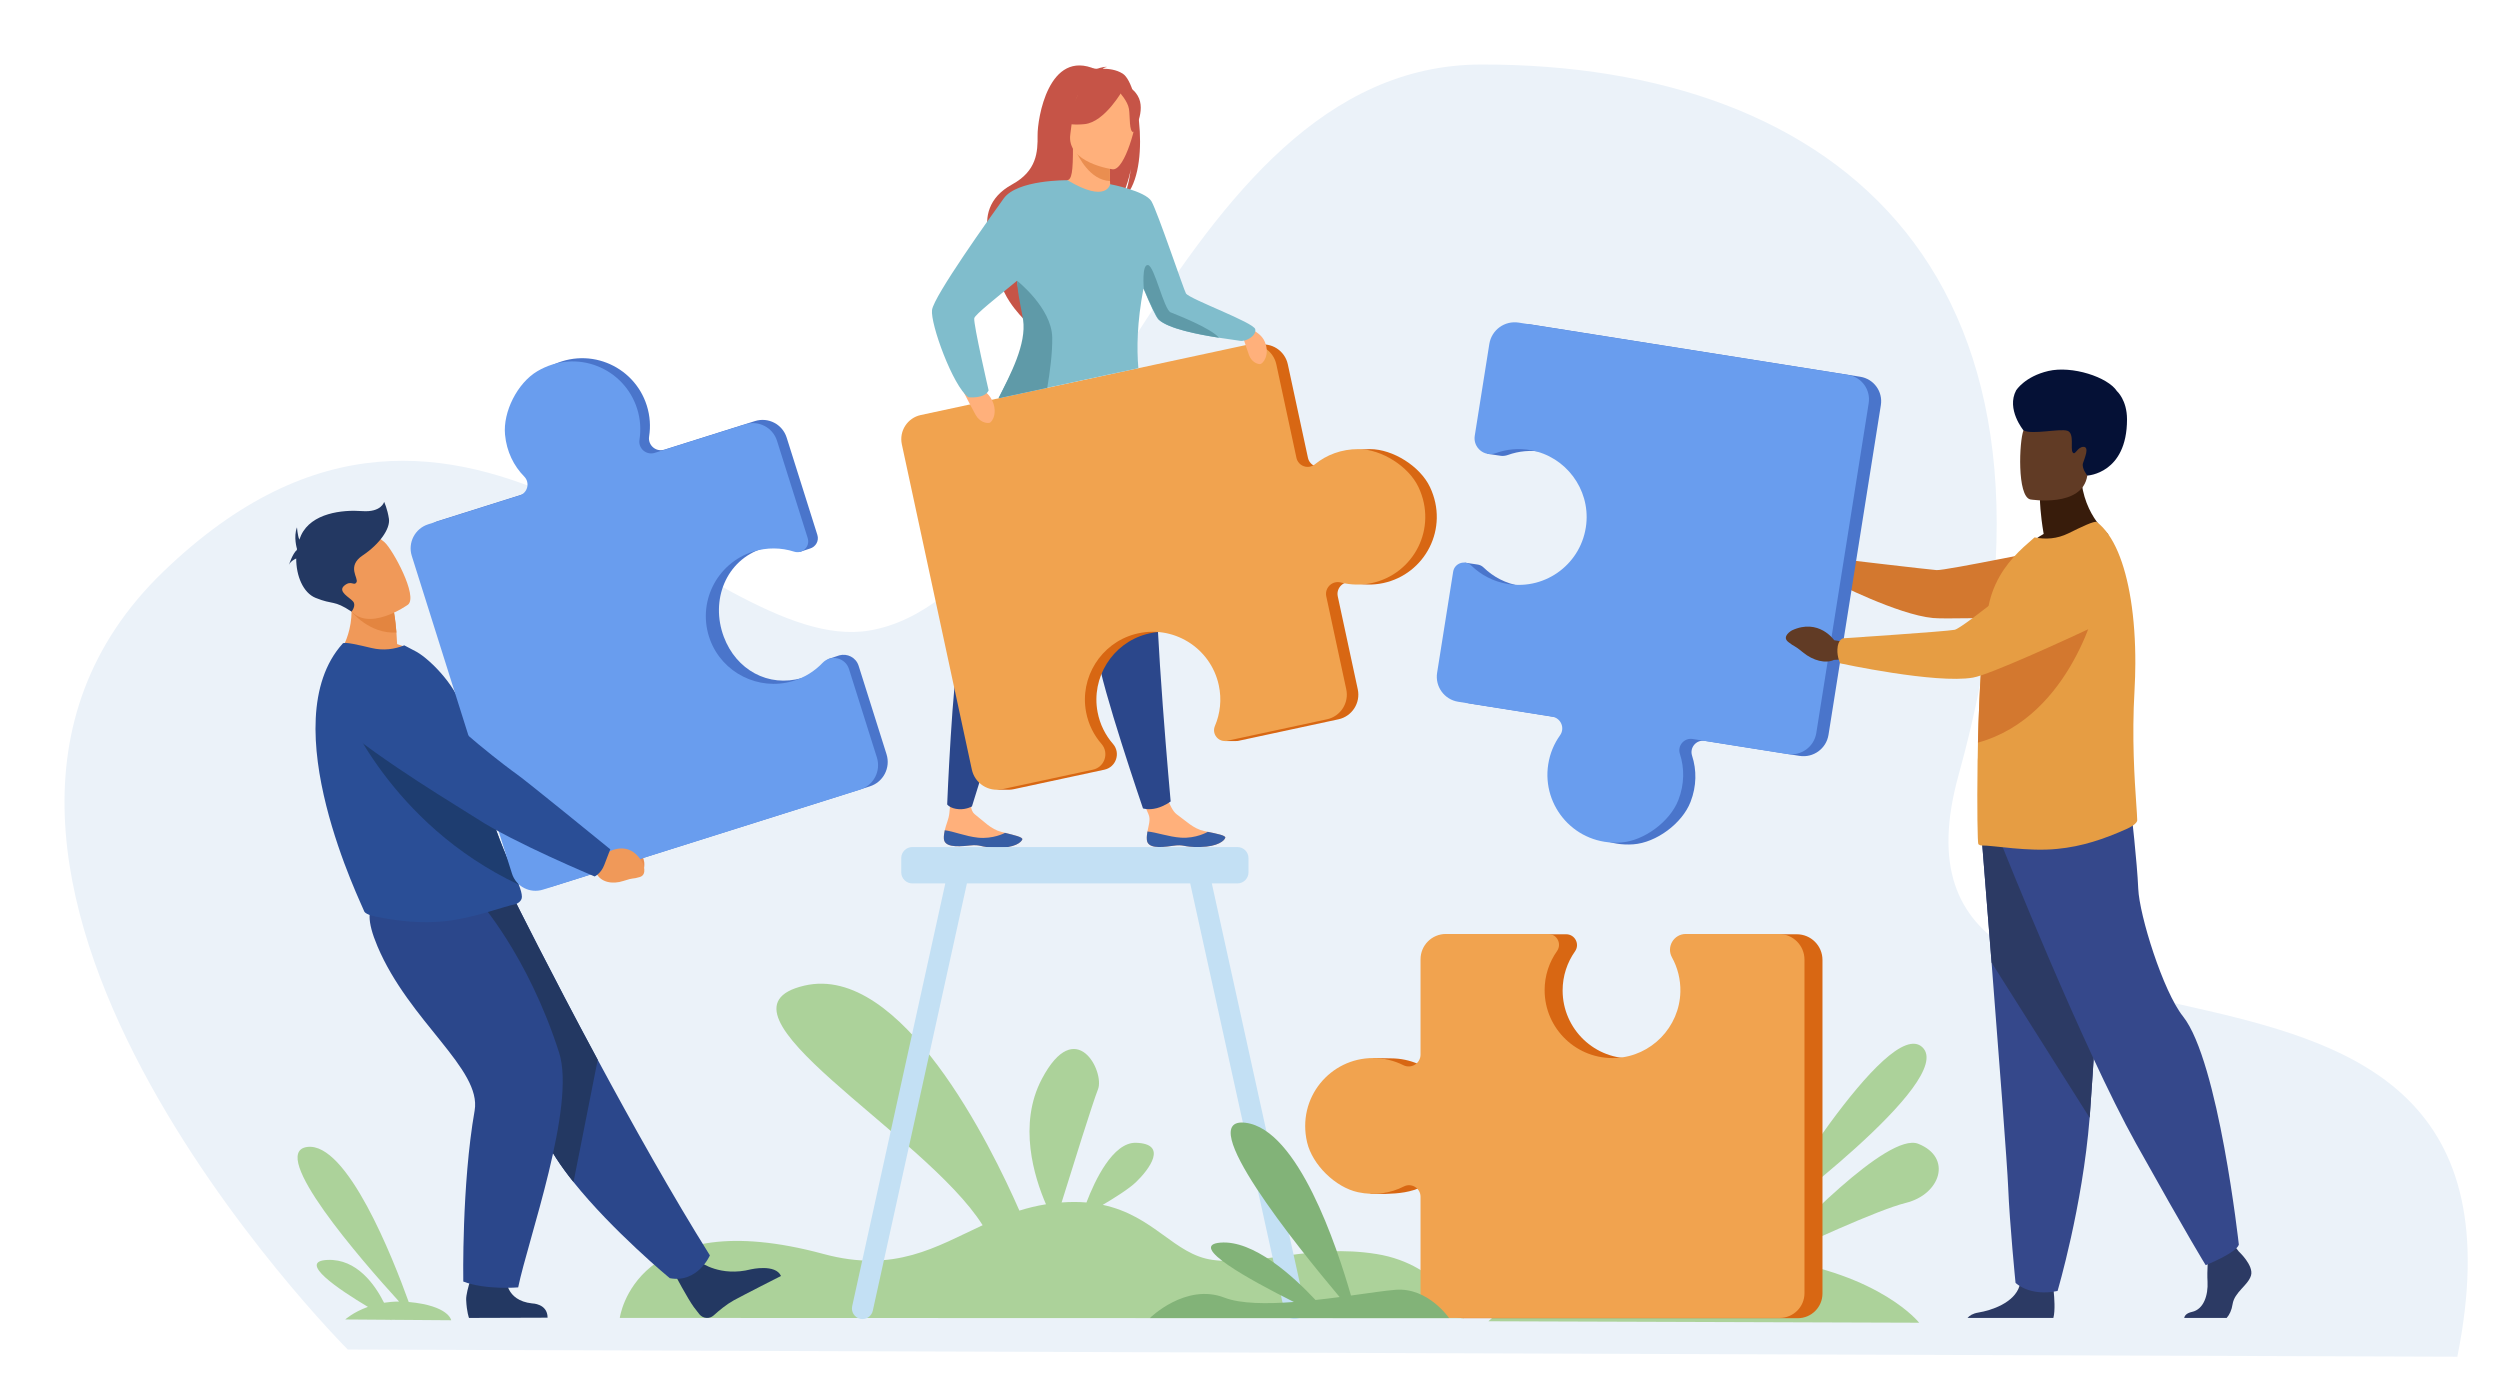 <svg width="620" height="345" viewBox="0 0 620 345" fill="none" xmlns="http://www.w3.org/2000/svg">
<g filter="url(#filter0_dd_3021_209960)">
<path d="M78.245 326.684C78.245 326.684 -42.395 205.94 32.523 133.747C107.442 61.553 166.655 155.274 207.606 148.37C259.441 139.629 281.858 8.125 359.345 8C447.511 7.858 512.224 59.978 477.755 184.102C452.331 275.652 627.084 200.682 601.418 328.465L78.245 326.684Z" fill="#EBF2F9"/>
</g>
<path d="M341.369 310.995C324.971 308.353 312.589 314.099 300.684 312.447C291.188 311.13 286.242 301.526 273.482 298.805C276.516 297.015 280.052 294.777 281.743 293.149C285.026 289.987 289.74 283.662 281.743 283.412C275.987 283.232 271.503 292.819 269.443 298.213C267.553 298.056 265.508 298.044 263.278 298.209C265.914 289.72 271.049 273.291 272.305 270.136C274.013 265.841 266.835 251.522 258.373 267.592C252.436 278.862 256.466 291.888 259.402 298.662C257.084 299.035 254.898 299.574 252.807 300.229C245.815 284.273 223.566 238.787 199.453 244.44C173.162 250.6 229.488 281.181 243.693 303.852C232.087 309.231 221.891 315.765 204.265 310.995C157.424 298.313 153.708 326.846 153.708 326.846L363.036 326.916C363.036 326.916 357.77 313.633 341.369 310.995Z" fill="#ACD29A"/>
<path d="M284.426 208.323C284.639 210.336 287.491 210.264 290.712 209.781C293.933 209.298 293.101 210.145 297.631 210.057C302.159 209.97 303.673 208.423 303.869 207.768C304.046 207.188 301.849 206.776 299.496 206.286C299.201 206.226 298.905 206.16 298.606 206.097C295.956 205.515 294.146 203.605 291.84 201.96C289.652 200.403 288.18 193.265 288.18 193.265L281.741 193.227C281.741 193.227 283.764 199.682 284.819 201.927C285.437 203.247 284.778 204.943 284.569 206.213C284.457 206.905 284.348 207.613 284.426 208.323Z" fill="#FFB07B"/>
<path d="M290.712 209.781C293.933 209.298 293.101 210.145 297.631 210.057C302.159 209.97 303.673 208.423 303.869 207.768C304.046 207.188 301.849 206.776 299.496 206.286L299.47 206.33C299.47 206.33 296.608 207.991 292.866 207.741C289.817 207.538 286.674 206.371 284.569 206.213C284.457 206.905 284.348 207.613 284.426 208.323C284.639 210.336 287.491 210.264 290.712 209.781Z" fill="#365DA4"/>
<path d="M234.08 208.005C234.221 210.025 237.07 210.062 240.308 209.7C243.546 209.339 242.682 210.154 247.213 210.236C251.741 210.321 253.31 208.83 253.533 208.184C253.729 207.61 251.551 207.117 249.218 206.538C248.925 206.467 248.631 206.39 248.338 206.315C245.709 205.633 243.973 203.657 241.729 201.927C239.605 200.288 241.353 193.49 241.353 193.49L236.466 191.182C236.466 191.182 235.795 198.189 235.431 201.732C235.283 203.183 234.56 204.641 234.305 205.905C234.167 206.591 234.031 207.292 234.08 208.005Z" fill="#FFB07B"/>
<path d="M240.308 209.7C243.546 209.339 242.682 210.154 247.213 210.236C251.741 210.321 253.31 208.83 253.533 208.184C253.729 207.61 251.551 207.117 249.218 206.538L249.192 206.581C249.192 206.581 246.267 208.134 242.537 207.741C239.498 207.423 236.401 206.14 234.305 205.905C234.167 206.591 234.031 207.292 234.08 208.005C234.221 210.025 237.07 210.062 240.308 209.7Z" fill="#365DA4"/>
<path d="M245.057 107.113C245.057 107.113 243.703 113.666 242.348 146.902C242.348 146.902 239.833 153.056 238.009 160.58C236.185 168.105 234.9 199.501 234.9 199.501C234.9 199.501 235.627 200.55 237.834 200.682C239.636 200.79 241.04 200 241.04 200C241.04 200 253.717 158.878 259.887 142.913C266.059 126.947 269.676 104.152 269.676 104.152L245.057 107.113Z" fill="#2B478B"/>
<path d="M260.304 109.918C260.304 109.918 261.304 116.534 271.538 148.184C271.538 148.184 271.31 154.827 272.205 162.518C273.1 170.208 283.461 200.487 283.461 200.487C283.461 200.487 284.836 200.965 286.9 200.42C288.818 199.914 290.324 198.76 290.324 198.76C290.324 198.76 286.352 155.482 286.614 138.368C286.876 121.254 282.374 98.616 282.374 98.616L260.304 109.918Z" fill="#2B478B"/>
<path d="M278.431 18.26C276.825 17.239 274.853 17.037 273.464 17.049C273.84 16.7 274.548 16.601 274.548 16.601C273.694 16.428 271.737 17.185 271.737 17.185C260.03 11.988 257.273 29.472 257.321 33.568C257.365 37.664 257.161 42.367 251.018 45.731C238.933 52.352 248.197 65.426 248.197 65.426C246.022 71.669 254.076 79.316 254.076 79.316C253.938 76 269.156 54.881 277.361 50.062C279.437 47.312 280.376 42.318 280.446 41.923C279.912 45.895 279.119 48.098 278.448 49.327C285.483 43.473 282.682 20.964 278.431 18.26Z" fill="#C65447"/>
<path d="M275.879 47.799C275.92 47.818 272.042 49.834 269.122 49.036C266.377 48.286 264.582 44.726 264.621 44.719C265.783 44.489 266.12 42.89 266.093 36.024L266.62 36.129L275.139 37.817L275.457 37.877C275.457 37.877 275.256 40.659 275.249 43.281C275.246 43.834 275.256 44.379 275.275 44.891C275.333 46.412 275.503 47.622 275.879 47.799Z" fill="#FFB07B"/>
<path d="M275.249 43.279C275.246 43.832 275.256 44.378 275.275 44.89C270.32 44.691 267.464 39.023 266.384 36.537L275.139 37.815L275.457 37.876C275.457 37.876 275.256 40.657 275.249 43.279Z" fill="#EA8E50"/>
<path d="M265.708 35.164C265.708 35.164 263.115 31.07 262.494 27.568C262.048 25.068 263.321 15.803 272.634 17.137C272.634 17.137 275.338 17.404 277.88 19.121C279.903 20.486 282.82 23.433 279.556 31.519L278.709 34.25L265.708 35.164Z" fill="#C65447"/>
<path d="M275.979 41.993C275.979 41.993 264.376 40.46 265.443 33.25C266.51 26.04 265.729 20.985 273.182 21.66C280.635 22.334 281.663 25.297 281.894 27.791C282.122 30.284 279.022 42.206 275.979 41.993Z" fill="#FFB07B"/>
<path d="M278.479 22.27C278.479 22.27 274.051 30.257 269.001 30.781C263.952 31.307 262.038 29.689 262.038 29.689C262.038 29.689 266.21 27.284 267.755 22.227C267.755 22.227 276.689 17.89 278.479 22.27Z" fill="#C65447"/>
<path d="M277.592 22.84C277.592 22.84 279.677 25.081 279.98 27.002C280.284 28.925 279.98 32.742 281.101 32.779C281.101 32.779 284.343 27.385 282.146 23.733C279.816 19.862 277.592 22.84 277.592 22.84Z" fill="#C65447"/>
<path d="M354.637 120.799C352.201 115.643 345.434 111.377 339.736 111.377C335.526 111.374 331.812 112.812 328.938 115.151C327.293 116.491 324.817 115.607 324.371 113.536L319.379 90.352C318.652 86.972 315.323 84.823 311.941 85.549L231.203 102.926C227.899 103.638 225.798 106.891 226.509 110.195L243.866 190.846C244.365 193.153 246.056 194.893 248.152 195.562L247.091 195.862H250.228L250.253 195.858C250.636 195.847 251.023 195.803 251.413 195.719L253.17 195.341L273.893 190.881C276.802 190.255 277.979 186.737 276.028 184.494C274.139 182.328 272.78 179.644 272.202 176.604C270.572 168.038 275.868 159.553 284.283 157.273C293.645 154.737 303.098 160.581 305.113 169.941C305.87 173.462 305.465 176.963 304.154 180.042C303.645 181.239 304.065 182.481 304.939 183.189L303.731 183.779L306.534 183.777V183.777C306.741 183.782 306.956 183.764 307.179 183.717L331.921 178.392C335.305 177.664 337.455 174.332 336.728 170.95L331.769 147.91C331.31 145.778 333.255 143.909 335.366 144.452C337.809 145.08 340.432 145.164 343.062 144.598C353.417 142.37 359.47 131.038 354.637 120.799Z" fill="#D86713"/>
<path d="M336.882 111.377C332.671 111.375 328.958 112.811 326.084 115.151C324.443 116.491 321.964 115.609 321.516 113.537L316.528 90.355C315.802 86.973 312.47 84.823 309.089 85.55L228.351 102.928C225.048 103.639 222.946 106.892 223.657 110.193L241.015 190.846C241.754 194.275 245.13 196.457 248.559 195.719L271.041 190.881C273.949 190.255 275.128 186.737 273.175 184.494C271.287 182.327 269.929 179.644 269.351 176.604C267.719 168.039 273.014 159.553 281.431 157.273C290.794 154.737 300.247 160.581 302.261 169.941C303.02 173.463 302.613 176.963 301.3 180.042C300.448 182.043 302.2 184.174 304.327 183.717L329.069 178.392C332.45 177.664 334.602 174.332 333.873 170.95L328.918 147.91C328.455 145.778 330.401 143.91 332.513 144.453C334.957 145.08 337.576 145.165 340.211 144.598C350.564 142.37 356.616 131.039 351.781 120.8C349.347 115.644 342.582 111.377 336.882 111.377Z" fill="#F1A34F"/>
<path d="M307.34 80.714C307.34 80.714 312.377 81.539 313.696 84.813C315.016 88.09 313.173 90.306 312.464 90.299C311.756 90.292 310.396 89.768 309.76 88.068C309.122 86.37 307.34 80.714 307.34 80.714Z" fill="#FFB07B"/>
<path d="M238.009 95.326C238.009 95.326 243.662 95.319 245.697 98.661C247.729 102.003 246.116 104.76 245.34 104.879C244.564 104.998 242.983 104.671 241.981 102.929C240.98 101.188 238.009 95.326 238.009 95.326Z" fill="#FFB07B"/>
<path d="M307.481 84.513C306.981 84.406 304.788 84.149 302.002 83.71C296.868 82.905 289.713 81.486 287.312 79.272C286.662 78.671 285.146 75.363 283.572 71.57C281.981 79.966 281.892 86.407 282.314 91.311L247.623 98.776C250.596 92.764 255.201 85.306 254.338 79.272C254.018 77.036 252.791 73.966 252.332 70.517C252.296 70.221 252.262 69.923 252.235 69.622C247.37 73.629 241.751 78.047 241.615 78.93C241.392 80.412 245.18 96.812 245.18 96.812C244.239 98.977 240.153 98.522 240.153 98.522C236.326 95.788 230.694 80.296 231.145 76.864C231.596 73.432 245.556 53.872 248.935 49.199C252.272 44.579 264.456 44.695 264.75 44.697H264.752C264.755 44.697 264.755 44.697 264.757 44.697C274.446 50.516 275.319 45.68 275.319 45.68C275.319 45.68 284.062 47.341 285.563 49.924C287.067 52.507 293.656 72.091 294.122 72.78C295.097 74.223 311.024 79.992 311.31 81.663C311.599 83.334 308.909 84.816 307.481 84.513Z" fill="#80BDCC"/>
<path d="M259.717 96.186L247.622 98.776C250.635 92.778 254.593 85.311 253.727 79.313C253.404 77.075 252.677 74.426 252.327 70.961C252.293 70.629 252.235 69.622 252.235 69.622C252.235 69.622 260.801 76.364 260.952 83.659C261.032 87.445 260.37 92.395 259.717 96.186Z" fill="#5F9AA8"/>
<path d="M302.322 83.755C297.127 82.95 289.883 81.531 287.453 79.317C286.796 78.713 285.26 75.403 283.667 71.605C283.667 71.605 283.109 65.5 284.705 65.728C286.301 65.956 288.648 76.783 290.324 77.467C291.823 78.08 300.113 81.262 302.322 83.755Z" fill="#5F9AA8"/>
<path d="M558.25 316.32C557.518 318.789 554.134 320.433 553.68 323.45C553.458 324.922 552.91 326.065 552.212 326.851H541.685C541.79 326.271 542.252 325.648 543.619 325.349C546.544 324.709 547.645 321.166 547.468 317.875C547.389 316.497 547.427 314.923 547.494 313.563C547.585 311.678 547.739 310.199 547.739 310.199L553.954 308.736L554.608 309.575L555.231 310.383C555.231 310.383 558.979 313.854 558.25 316.32Z" fill="#2C3A64"/>
<path d="M509.234 326.851H487.939C488.419 326.285 489.238 325.74 490.623 325.514C493.9 324.983 499.574 323.082 500.842 318.891C500.883 318.757 500.918 318.619 500.949 318.479C501.954 314.002 509.265 319.851 509.265 319.851C509.265 319.851 509.289 320.031 509.323 320.334C509.451 321.595 509.734 325.015 509.234 326.851Z" fill="#2C3A64"/>
<path d="M491.494 208.215C491.494 208.215 492.603 222.068 493.91 238.719C495.683 261.34 497.813 289.126 498.025 294.389C498.392 303.53 499.854 318.149 499.854 318.149C499.854 318.149 503.323 321.622 510.273 320.16C510.273 320.16 516.461 299.288 518.231 277.206C518.259 276.842 518.284 276.478 518.315 276.114C519.958 253.633 522.515 206.296 522.515 206.296L491.494 208.215Z" fill="#35488B"/>
<path d="M491.494 208.211C491.494 208.211 492.603 222.065 493.91 238.716L518.231 277.203C518.259 276.839 518.284 276.475 518.315 276.111C519.958 253.629 522.515 206.293 522.515 206.293L491.494 208.211Z" fill="#2C3A64"/>
<path d="M496.566 209.854C496.566 209.854 516.58 260.025 529.738 283.601C542.899 307.18 547.012 313.76 547.012 313.76C547.012 313.76 554.552 310.743 555.235 308.686C555.235 308.686 550.204 263.169 541.391 252.073C536.412 245.804 530.559 226.988 530.286 220.409C530.014 213.829 528.506 200.807 528.506 200.807L496.566 209.854Z" fill="#35488B"/>
<path d="M506.828 132.416C505.937 127.162 505.909 124.048 505.909 124.048L516.063 115.864C515.688 127.117 522.898 132.528 522.898 132.528C522.898 132.528 509.366 139.188 501.544 136.721C501.544 136.721 503.47 134.26 506.828 132.416Z" fill="#381C0B"/>
<path d="M503.521 123.861C503.521 123.861 516.439 126.007 517.652 117.942C518.864 109.877 521.349 104.722 513.15 103.011C504.955 101.3 502.886 104.136 501.829 106.729C500.768 109.323 500.194 123.095 503.521 123.861Z" fill="#613B25"/>
<path d="M458.149 140.487L455.398 138.784C455.398 138.784 451.97 133.722 446.113 136.867C446.113 136.867 443.794 138.346 445.35 139.584C446.91 140.823 446.489 140.123 448.644 141.917C450.803 143.711 453.591 144.352 455.395 143.363L457.704 143.145L458.149 140.487Z" fill="#A16D3C"/>
<path d="M454.888 141.015C455.594 138.798 455.931 138.603 455.931 138.603C455.931 138.603 478.174 141.231 480.271 141.386C482.365 141.542 511.488 135.542 511.488 135.542L525.235 152.238C525.235 152.238 484.696 153.766 479.391 153.269C470.626 152.448 454.725 144.285 454.725 144.285C454.725 144.285 454.331 142.755 454.888 141.015Z" fill="#D3782F"/>
<path d="M530.03 203.374C530.07 204.235 528.295 205.181 527.522 205.528C521.718 208.13 516.311 209.94 510.203 210.526C502.954 211.271 494.391 209.641 491.453 209.68C491.139 209.68 490.867 209.563 490.634 209.367C490.437 209.21 490.28 200.358 490.437 189.198C490.437 188.767 490.437 188.295 490.477 187.864V187.709C490.487 186.547 490.505 185.366 490.53 184.173C490.602 180.911 490.723 177.563 490.867 174.235C491.078 169.329 491.371 164.508 491.775 160.237C492.198 155.776 492.731 151.912 493.411 149.172C494.978 142.867 498.581 138.714 501.87 135.659L504.571 133.272C507.276 133.819 510.135 133.662 512.994 132.253C516.09 130.726 519.457 129.08 520.004 129.472C524.18 132.593 526.989 139.678 528.431 148.682C529.207 153.528 529.583 158.928 529.562 164.568C529.554 166.731 529.486 168.926 529.365 171.142C528.667 183.034 529.383 193.344 529.791 199.336C529.909 201.06 530.005 202.43 530.03 203.374Z" fill="#E69D43"/>
<path d="M461.359 93.438L379.667 80.464C376.188 79.912 372.927 82.281 372.375 85.754L368.759 108.524C368.59 109.579 368.861 112.543 368.861 112.543L371.804 112.981C371.973 113.018 372.142 113.043 372.314 113.058C372.847 113.1 373.403 113.034 373.958 112.833C376.667 111.853 379.667 111.555 382.718 112.115C391.318 113.691 397.337 121.715 396.418 130.41C395.4 140.081 386.515 146.805 377.034 145.299C373.466 144.733 370.339 143.085 367.936 140.743C367.47 140.289 366.908 140.049 366.344 139.991L363.261 139.528L359.425 167.304C358.879 170.73 361.215 173.947 364.643 174.492L387.98 178.198C390.14 178.541 391.184 181.036 389.911 182.814C388.44 184.871 387.412 187.291 386.988 189.958C385.322 200.446 393.724 210.206 405.05 209.394C410.749 208.986 417.189 204.205 419.254 198.875C420.783 194.939 420.783 190.947 419.634 187.412C418.976 185.392 420.7 183.394 422.799 183.728L446.28 187.457C449.704 188.001 452.924 185.666 453.467 182.242L466.455 100.458C466.985 97.112 464.706 93.97 461.359 93.438Z" fill="#4A75CB"/>
<path d="M520.301 148.44C520.301 148.44 514.039 177.663 490.529 184.173C490.603 180.912 490.723 177.563 490.867 174.235C491.078 169.329 491.367 164.508 491.771 160.237C492.193 160.02 492.584 159.851 492.946 159.733C500.922 157.102 520.301 148.44 520.301 148.44Z" fill="#D3782F"/>
<path d="M416.231 198.417C417.757 194.481 417.761 190.49 416.612 186.955C415.955 184.935 417.678 182.938 419.778 183.27L443.259 187C446.683 187.544 449.9 185.209 450.442 181.785L463.434 100C463.964 96.655 461.683 93.512 458.339 92.981L376.643 80.007C373.168 79.455 369.907 81.824 369.355 85.297L365.738 108.067C365.272 111.013 368.133 113.391 370.938 112.376C373.644 111.395 376.649 111.098 379.698 111.657C388.299 113.234 394.314 121.258 393.397 129.953C392.379 139.624 383.492 146.347 374.012 144.842C370.446 144.275 367.321 142.628 364.913 140.286C363.352 138.764 360.725 139.63 360.383 141.784L356.404 166.847C355.861 170.272 358.197 173.49 361.62 174.034L384.958 177.741C387.119 178.084 388.163 180.578 386.89 182.357C385.418 184.414 384.39 186.834 383.968 189.501C382.299 199.988 390.704 209.749 402.027 208.937C407.728 208.529 414.169 203.747 416.231 198.417Z" fill="#699DEE"/>
<path d="M458.244 159.329L454.884 158.774C454.884 158.774 451.056 153.232 444.382 156.341C444.382 156.341 441.734 157.821 443.485 159.207C445.236 160.593 444.768 159.829 447.193 161.832C449.619 163.836 452.775 164.636 454.824 163.657L457.444 163.52L458.244 159.329Z" fill="#613B25"/>
<path d="M455.677 161.036C455.784 158.564 457.102 158.3 457.102 158.3C457.102 158.3 482.548 156.617 484.742 156.192C486.936 155.766 507.2 138.975 507.2 138.975C507.2 138.975 515.039 131.932 520.53 134.308C525.302 136.374 526.795 140.449 527.037 144.196C527.322 148.662 524.8 152.836 520.747 154.73C511.648 158.981 493.446 167.325 489.3 168.045C480.076 169.647 456.361 164.511 456.361 164.511C456.361 164.511 455.592 162.977 455.677 161.036Z" fill="#E69D43"/>
<path d="M501.825 106.73C501.825 106.73 497.5 101.5 500.003 96.801C500.003 96.801 502.142 93.368 508 92.001C513.862 90.633 522.72 93.501 525 97.001C525 97.001 527.5 99.185 527.5 104C527.5 117.5 517.65 117.943 517.65 117.943C517.65 117.943 516.186 116.12 516.583 114.866C516.983 113.612 518.238 110.82 516.7 110.82C515.162 110.82 514.648 113.1 514.02 112.188C513.397 111.276 514.534 107.458 512.713 106.831C510.887 106.204 503.877 107.883 501.825 106.73Z" fill="#051136"/>
<path d="M323.623 323.94L300.53 219.088H306.886C308.395 219.088 309.627 217.856 309.627 216.348V212.807C309.627 211.301 308.395 210.069 306.886 210.069H226.248C224.742 210.069 223.51 211.301 223.51 212.807V216.348C223.51 217.856 224.742 219.088 226.248 219.088H234.434L211.34 323.94C211.03 325.349 211.925 326.758 213.329 327.068C214.736 327.381 216.14 326.482 216.45 325.072L239.794 219.088H295.17L318.513 325.072C318.823 326.482 320.228 327.381 321.632 327.068C323.038 326.758 323.933 325.349 323.623 323.94Z" fill="#C3E0F4"/>
<path d="M476.765 259.729C468.215 251.524 437.445 303.299 437.445 303.299C437.445 303.299 485.311 267.936 476.765 259.729Z" fill="#ACD29A"/>
<path d="M475.737 283.662C468.17 280.635 443.987 306.129 438.54 312.016C434.375 311.463 429.802 311.104 424.793 311.014C386.501 310.33 369.131 327.673 369.131 327.673L475.951 328.037C475.951 328.037 466.488 316.022 439.644 312.169C446.206 309.071 465.604 300.047 472.661 298.313C481.207 296.21 484.284 287.079 475.737 283.662Z" fill="#ACD29A"/>
<path d="M445.609 231.698H422.551C419.567 231.698 417.67 234.897 419.111 237.507C420.503 240.029 415.603 261.878 405.277 262.448C395.564 262.984 387.531 255.235 387.531 245.636C387.531 242.025 388.668 238.678 390.602 235.938C391.861 234.155 390.593 231.698 388.414 231.698H363.036C359.568 231.698 356.757 234.509 356.757 237.977C356.757 237.977 354.454 265.215 352.499 264.238C350.484 263.232 348.237 262.618 345.863 262.497V262.494H345.839C345.557 262.48 345.271 262.472 344.983 262.472C344.698 262.472 340.52 262.4 340.52 262.4L339.885 296.06L343.514 296.099C346.964 295.994 349.957 295.672 352.623 294.316C354.513 293.351 356.757 294.738 356.757 296.863V320.64C356.757 324.105 359.568 326.916 363.032 326.916H445.841C449.228 326.916 451.974 324.171 451.974 320.783V238.064C451.974 234.548 449.123 231.698 445.609 231.698Z" fill="#D86713"/>
<path d="M336.775 295.666C340.903 296.556 344.844 295.93 348.156 294.242C350.048 293.277 352.293 294.667 352.293 296.791V320.566C352.293 324.034 355.104 326.845 358.569 326.845H441.377C444.765 326.845 447.511 324.1 447.511 320.712V237.993C447.511 234.476 444.661 231.624 441.143 231.624H418.087C415.104 231.624 413.206 234.823 414.65 237.435C416.041 239.958 416.806 242.875 416.732 245.974C416.523 254.715 409.544 261.916 400.811 262.377C391.102 262.886 383.066 255.164 383.066 245.565C383.066 241.954 384.206 238.607 386.141 235.866C387.397 234.083 386.129 231.624 383.951 231.624H358.572C355.104 231.624 352.293 234.438 352.293 237.906V261.535C352.293 263.723 349.993 265.144 348.036 264.167C345.775 263.036 343.222 262.398 340.519 262.398C329.903 262.398 321.582 272.231 324.159 283.287C325.459 288.853 331.187 294.463 336.775 295.666Z" fill="#F1A34F"/>
<path d="M97.012 327.312L111.895 327.421C111.895 327.421 111.377 323.819 101.358 322.89C97.474 312.103 86.064 283.08 76.155 284.45C66.372 285.806 89.542 312.433 98.968 322.786C97.634 322.789 96.391 322.895 95.243 323.08C92.973 318.559 88.471 312.168 81.245 312.459C73.555 312.77 84.032 319.793 91.244 324.105C87.591 325.415 85.618 327.229 85.618 327.229L96.843 327.312C96.975 327.382 97.046 327.421 97.046 327.421C97.046 327.421 97.035 327.382 97.012 327.312Z" fill="#ACD29A"/>
<path d="M150.187 207.046L152.389 208.834C152.389 208.834 158.413 206.673 159.772 213.832C159.772 213.832 160.134 216.883 158.202 216.888C156.269 216.895 157.066 216.556 154.33 216.636C151.594 216.716 149.326 215.273 148.925 213.051L147.615 211.169L150.187 207.046Z" fill="#EA8E50"/>
<path d="M149.938 210.883C151.694 209.049 151.553 207.694 151.553 207.694C151.553 207.694 131.209 191.037 129.146 189.68C127.74 188.756 112.758 175.473 105.754 167.376C102.281 163.359 97.978 164.918 93.054 166.33L89 167.493C84.105 168.898 82.831 175.745 86.848 179.072C98.161 188.442 116.98 198.982 120.501 201.197C129.243 206.697 146.353 213.231 146.353 213.231C146.353 213.231 148.429 212.459 149.938 210.883Z" fill="#1E3D70"/>
<path d="M173.746 313.043C173.746 313.043 178.683 316.741 186.248 314.789C186.248 314.789 192.348 313.397 193.685 316.44C193.685 316.44 184.331 321.191 181.964 322.491C180.18 323.471 178.318 325.016 177.002 326.212C175.96 327.158 174.338 327.029 173.45 325.938C173.038 325.433 172.567 324.829 172.051 324.131C170.609 322.176 167.248 315.863 167.248 315.863L173.746 313.043Z" fill="#233862"/>
<path d="M176.052 311.334C176.052 311.334 173.045 318.265 166.106 316.992C166.106 316.992 151.945 305.297 142.232 293.149C139.078 289.203 136.392 285.209 134.813 281.554C128.372 266.641 110.987 244.399 99.934 233.126L127.589 223.122C127.589 223.122 136.447 240.94 148.232 262.828C156.726 278.597 166.738 296.481 176.052 311.334Z" fill="#2B478B"/>
<path d="M148.232 262.83L142.232 293.151C139.078 289.205 136.392 285.21 134.813 281.555C128.372 266.642 110.987 244.4 99.934 233.128L127.589 223.124C127.589 223.124 136.447 240.942 148.232 262.83Z" fill="#233862"/>
<path d="M125.555 316.977C125.555 316.977 125.253 322.507 131.959 323.246C131.959 323.246 135.791 323.266 135.802 326.785L116.313 326.848C116.313 326.848 115.747 325.427 115.61 322.385C115.504 320.05 117.874 313.943 117.874 313.943L125.555 316.977Z" fill="#233862"/>
<path d="M118.518 223.122C118.518 223.122 130.838 236.66 138.658 261.049C142.913 274.317 130.859 307.682 128.509 319.272C128.509 319.272 120.423 319.958 114.895 317.822C114.895 317.822 114.474 293.879 117.708 275.426C119.518 265.099 101.487 253.339 93.608 234.679C88.248 221.985 94.769 222.201 102.782 221.895L118.518 223.122Z" fill="#2B478B"/>
<path d="M104.296 162.727C97.441 166.598 83.409 163.028 83.409 163.028C83.409 163.028 89.108 156.513 86.518 146.021L91.9 148.754L97.681 151.69C97.681 151.69 98.055 153.543 98.314 156.871C98.381 157.728 98.44 158.686 98.481 159.732C102 160.799 104.296 162.727 104.296 162.727Z" fill="#F09959"/>
<path d="M129.43 222.426C129.43 223.629 128.042 224.206 127.747 224.264C124.983 224.771 117.264 227.773 110.31 228.462C104.454 229.076 99.018 228.491 93.045 227.293C92.255 227.133 90.398 226.633 90.266 225.877C90.101 225.047 67.229 179.249 85.01 159.576C85.427 159.114 88.937 159.945 92.147 160.707C95.111 161.41 97.83 161.018 100.258 160.044L103.268 161.628C106.964 163.688 113.959 171.006 114.777 176.748C115.193 179.668 116.863 181.831 117.346 184.4C117.525 185.35 117.709 186.278 117.895 187.183C118.259 188.957 118.635 190.645 119.021 192.251C120.067 196.594 121.171 200.332 122.255 203.562C123.408 206.991 124.54 209.843 125.55 212.23C126.861 215.324 127.969 217.638 128.661 219.409C129.15 220.655 129.43 221.633 129.43 222.426Z" fill="#2A4E96"/>
<path d="M128.661 219.407C96.374 204.194 85.193 174.985 85.193 174.985C85.193 174.985 111.425 184.662 117.895 187.181C118.259 188.955 118.635 190.643 119.021 192.249C120.067 196.592 121.171 200.331 122.255 203.561C123.408 206.99 124.54 209.842 125.55 212.228C126.861 215.323 127.969 217.637 128.661 219.407Z" fill="#1E3D70"/>
<path d="M219.86 187.055L212.943 165.126C212.272 162.996 210.069 161.988 208.144 162.529L208.139 162.531C208.037 162.56 207.935 162.595 207.836 162.632L205.411 163.442C205.411 163.442 201.613 167.352 198.889 168.141C190.512 170.564 182.561 166.1 179.505 157.933C176.106 148.85 180.05 138.875 189.18 135.995C192.304 135.01 198.452 136.846 198.452 136.846L200.921 136.026C202.263 135.618 203.182 134.172 202.704 132.654L195.091 108.517C194.051 105.216 190.534 103.385 187.234 104.426L164.758 111.515C162.678 112.17 160.636 110.409 160.979 108.255C161.376 105.765 161.215 103.148 160.405 100.579C157.22 90.478 145.373 85.511 135.63 91.281C130.724 94.184 127.109 101.319 127.639 106.994C128.031 111.187 129.808 114.75 132.407 117.391C133.893 118.902 133.245 121.454 131.224 122.089L108.608 129.222C105.311 130.262 103.481 133.779 104.521 137.076L129.361 215.843C130.376 219.063 133.812 220.851 137.034 219.835L215.713 195.023C219.058 193.968 220.915 190.401 219.86 187.055Z" fill="#4A75CB"/>
<path d="M125.246 107.793C125.638 111.986 127.415 115.549 130.014 118.19C131.499 119.701 130.852 122.25 128.831 122.888L106.215 130.02C102.918 131.061 101.087 134.577 102.127 137.875L126.967 216.641C127.983 219.862 131.419 221.649 134.641 220.633L213.319 195.821C216.666 194.766 218.522 191.199 217.467 187.854L210.55 165.924C209.655 163.087 206.044 162.24 203.992 164.395C202.013 166.477 199.466 168.08 196.495 168.94C188.119 171.363 179.176 166.883 176.12 158.716C172.721 149.633 177.656 139.673 186.787 136.794C190.221 135.711 193.745 135.789 196.934 136.808C199.006 137.47 200.965 135.527 200.31 133.452L192.697 109.314C191.657 106.015 188.14 104.184 184.841 105.225L162.364 112.314C160.285 112.968 158.242 111.208 158.586 109.054C158.982 106.563 158.822 103.946 158.012 101.378C154.826 91.277 142.98 86.31 133.236 92.077C128.331 94.983 124.715 102.118 125.246 107.793Z" fill="#699DEE"/>
<path d="M147.551 210.591L150.341 211.614C150.341 211.614 155.929 207.664 159.407 214.088C159.407 214.088 160.665 216.894 158.674 217.503C156.682 218.114 157.406 217.539 154.607 218.473C151.807 219.404 149.049 218.732 147.992 216.734L146.096 215.342L147.551 210.591Z" fill="#F09959"/>
<path d="M149.847 214.538C150.879 211.846 151.35 210.626 151.35 210.626C151.35 210.626 130.268 193.443 128.12 191.969C126.656 190.965 112.084 180.072 104.979 171.583C101.455 167.372 95.898 165.447 90.524 166.574L86.098 167.502C80.755 168.623 79.018 175.386 83.164 178.94C94.839 188.949 114.53 200.557 118.201 202.972C127.315 208.965 147.475 217.364 147.475 217.364C147.475 217.364 149.038 216.651 149.847 214.538Z" fill="#2A4E96"/>
<path d="M98.315 156.871C91.574 157.249 87.191 151.684 87.191 151.684C87.191 151.684 90.238 149.996 91.9 148.753L97.681 151.689C97.681 151.689 98.055 153.542 98.315 156.871Z" fill="#E38540"/>
<path d="M101.187 149.952C101.187 149.952 90.974 157.281 86.507 150.85C82.041 144.42 77.715 141.035 84.046 136.084C90.379 131.131 93.363 132.697 95.376 134.48C97.389 136.264 103.728 147.879 101.187 149.952Z" fill="#F09959"/>
<path d="M96.455 128.671C96.089 126.2 95.265 124.461 95.265 124.461C95.265 124.461 94.624 127.116 89.772 126.75C84.92 126.384 77.23 127.226 74.666 132.755C74.503 133.107 74.358 133.47 74.229 133.84C73.765 132.614 73.653 130.776 73.653 130.776C72.731 133.157 73.653 136.135 73.653 136.135H73.653C73.64 136.222 73.628 136.309 73.615 136.396C72.545 137.301 71.645 140.115 71.645 140.115C71.969 139.331 72.757 138.818 73.46 138.503C73.438 142.805 75.182 147.011 78.245 148.263C82.723 150.094 82.687 148.697 87.191 151.684C87.191 151.684 88.399 150.186 87.575 149.178C86.751 148.171 83.638 146.707 85.378 145.242C87.117 143.777 87.758 145.425 88.399 144.418C89.04 143.411 85.836 140.481 89.955 137.735C94.075 134.989 96.821 131.142 96.455 128.671Z" fill="#233862"/>
<path d="M359.371 326.887C359.371 326.887 354.205 319.252 346.124 319.868C343.666 320.055 339.675 320.654 335.038 321.292C331.54 309.088 321.902 280.081 308.9 278.447C295.625 276.78 321.606 309.039 332.231 321.67C330.295 321.925 328.28 322.175 326.25 322.395C320.624 316.388 310.821 307.489 302.636 308.173C294.433 308.86 309.794 317.343 320.885 322.892C314.079 323.402 307.627 323.346 303.686 321.823C294.031 318.09 285.157 326.887 285.157 326.887H359.371Z" fill="#82B378"/>
<defs>
<filter id="filter0_dd_3021_209960" x="0" y="0" width="620" height="344.465" filterUnits="userSpaceOnUse" color-interpolation-filters="sRGB">
<feFlood flood-opacity="0" result="BackgroundImageFix"/>
<feColorMatrix in="SourceAlpha" type="matrix" values="0 0 0 0 0 0 0 0 0 0 0 0 0 0 0 0 0 0 127 0" result="hardAlpha"/>
<feOffset/>
<feGaussianBlur stdDeviation="4"/>
<feComposite in2="hardAlpha" operator="out"/>
<feColorMatrix type="matrix" values="0 0 0 0 0.282 0 0 0 0 0.359 0 0 0 0 0.543 0 0 0 0.08 0"/>
<feBlend mode="normal" in2="BackgroundImageFix" result="effect1_dropShadow_3021_209960"/>
<feColorMatrix in="SourceAlpha" type="matrix" values="0 0 0 0 0 0 0 0 0 0 0 0 0 0 0 0 0 0 127 0" result="hardAlpha"/>
<feOffset dx="8" dy="8"/>
<feGaussianBlur stdDeviation="4"/>
<feComposite in2="hardAlpha" operator="out"/>
<feColorMatrix type="matrix" values="0 0 0 0 0.282 0 0 0 0 0.359 0 0 0 0 0.543 0 0 0 0.16 0"/>
<feBlend mode="normal" in2="effect1_dropShadow_3021_209960" result="effect2_dropShadow_3021_209960"/>
<feBlend mode="normal" in="SourceGraphic" in2="effect2_dropShadow_3021_209960" result="shape"/>
</filter>
</defs>
</svg>
